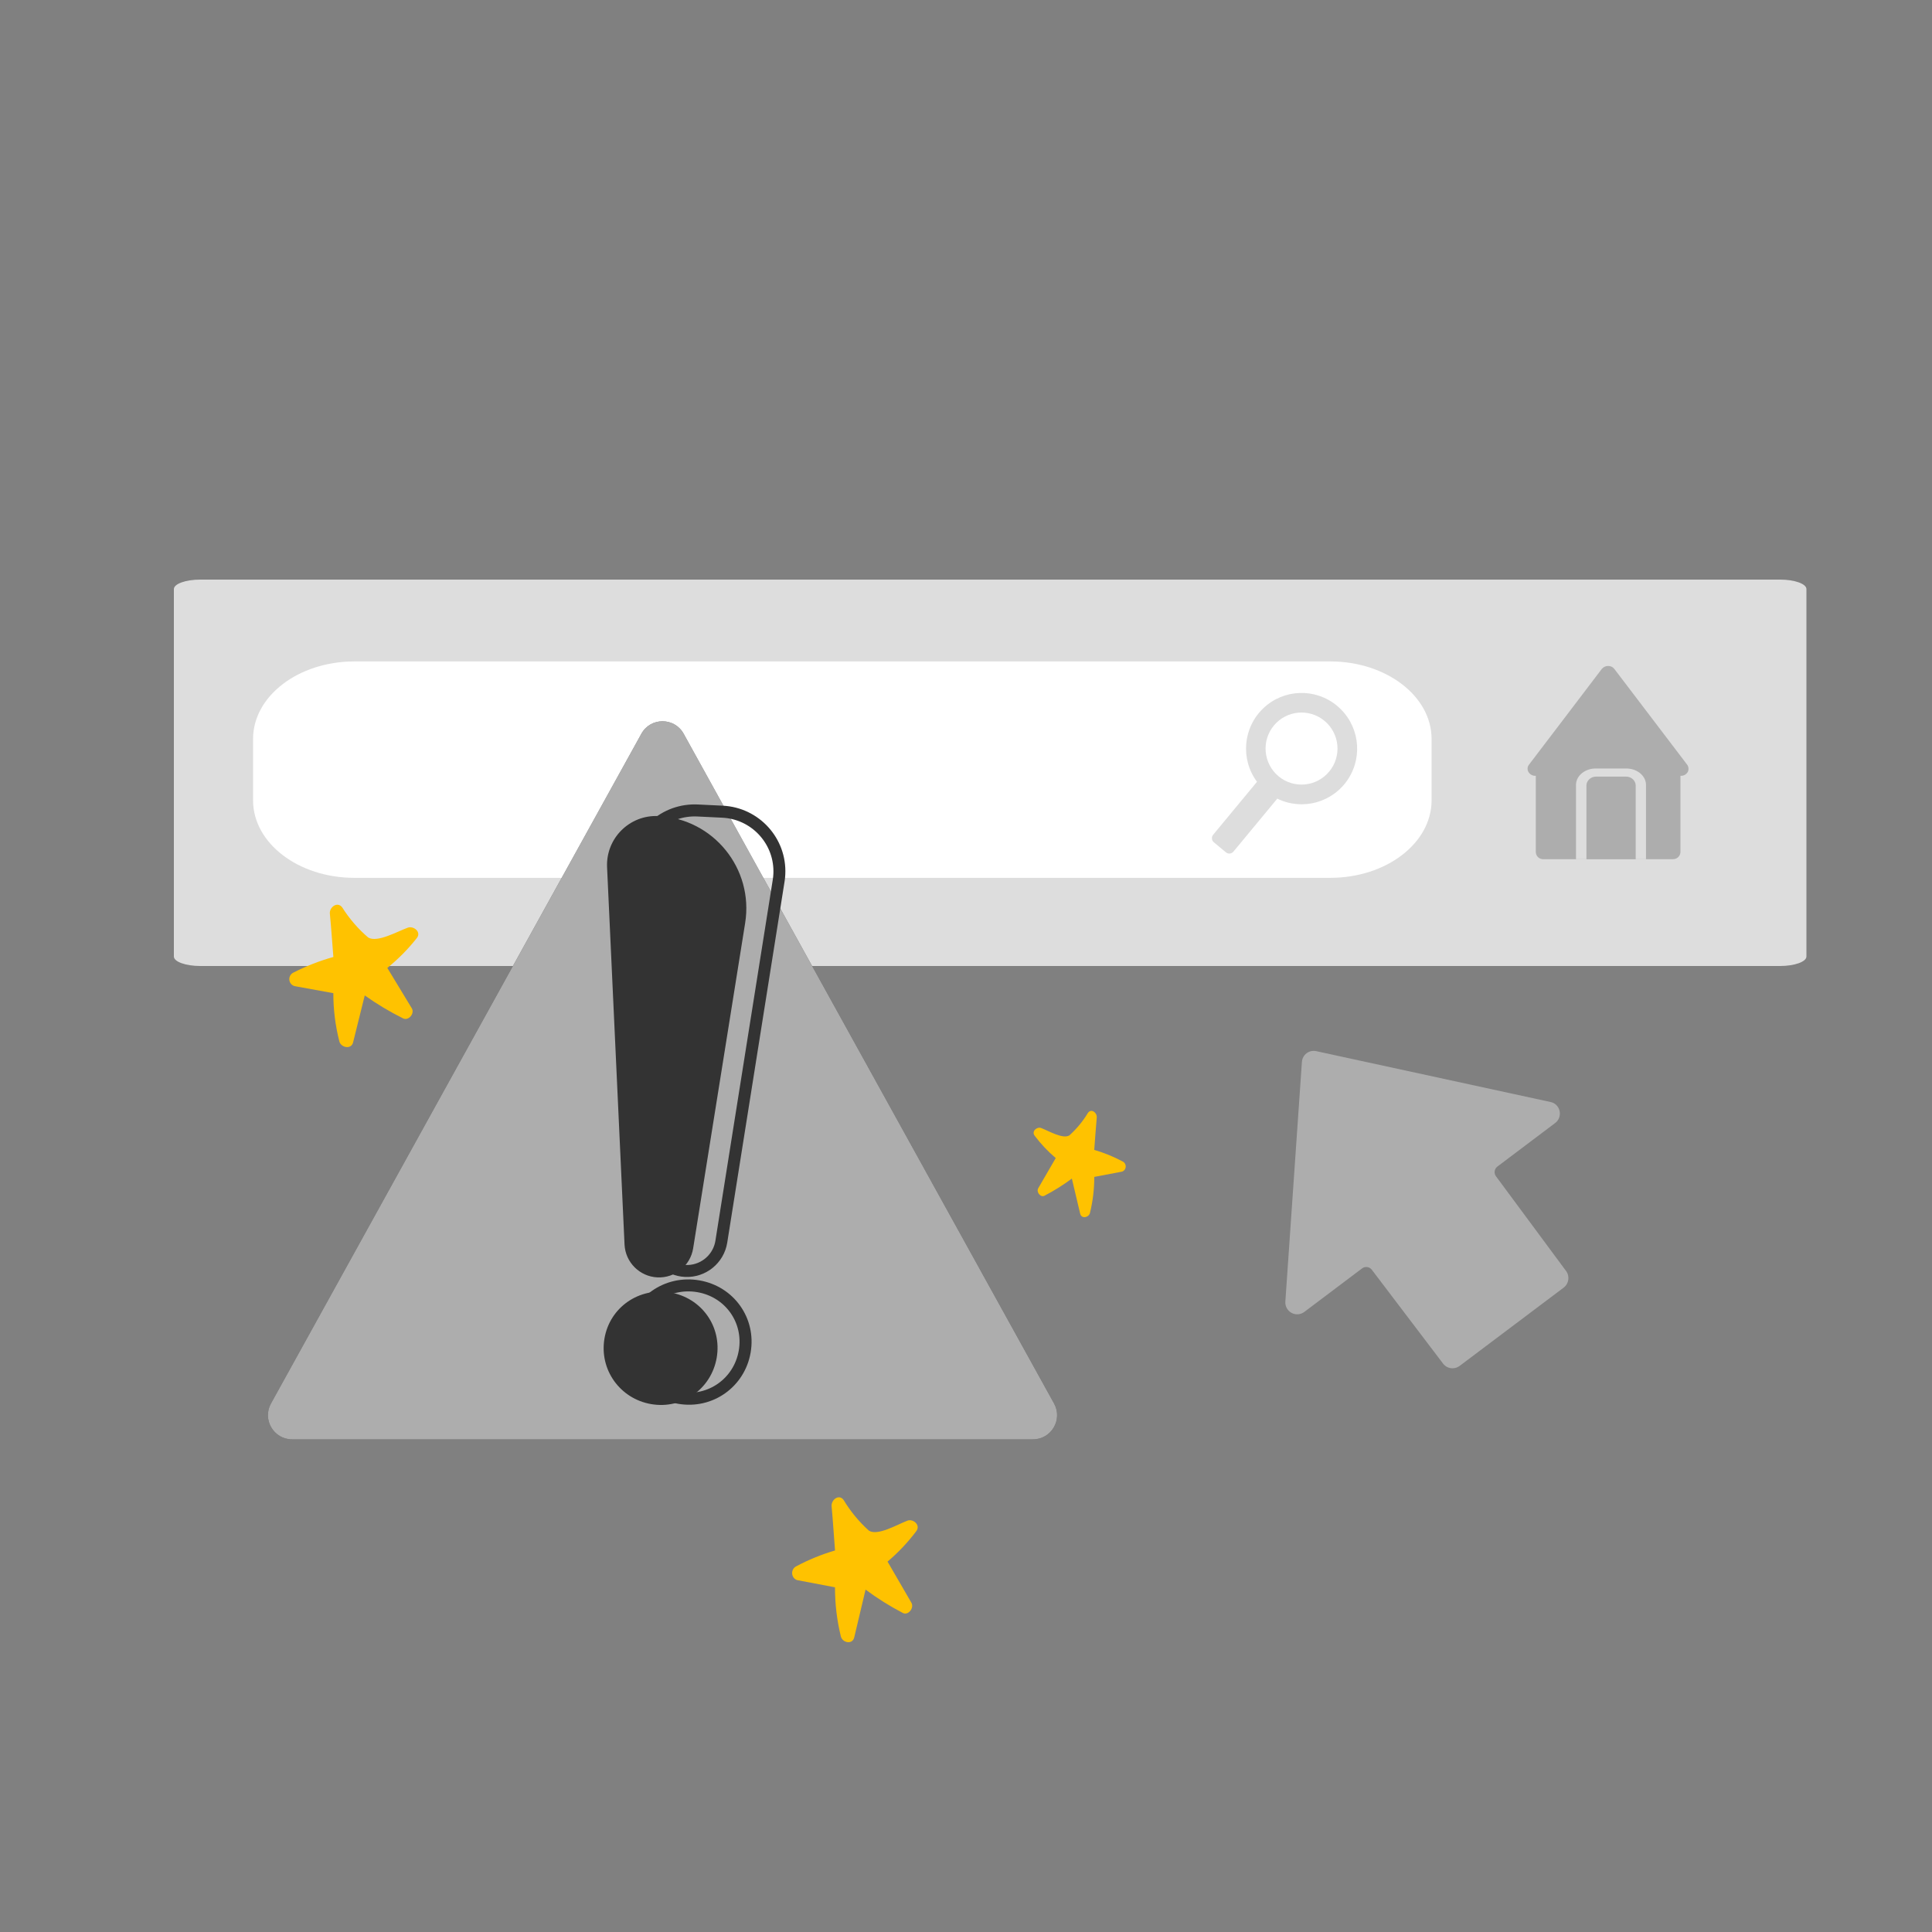 <svg width="240" height="240" viewBox="0 0 240 240" fill="none" xmlns="http://www.w3.org/2000/svg">
<rect x="0" y="0" width="240" height="240" fill="#808080" stroke="none"/>
<path fill-rule="evenodd" clip-rule="evenodd" d="M221.137 72H24.876C23.068 72.001 21.603 72.527 21.6 73.177V118.823C21.603 119.473 23.068 119.999 24.876 120H221.125C222.932 119.999 224.397 119.473 224.4 118.823V73.177C224.403 72.528 222.942 72.001 221.137 72Z" fill="#DDDDDD"/>
<path fill-rule="evenodd" clip-rule="evenodd" d="M209.582 94.987C208.079 93.019 201.777 84.735 200.538 83.096C200.353 82.855 200.064 82.718 199.76 82.727C199.459 82.73 199.175 82.865 198.982 83.096C197.73 84.735 191.441 93.031 189.938 94.987C189.727 95.246 189.701 95.611 189.872 95.898C190.047 96.198 190.37 96.38 190.716 96.374H190.782V105.859C190.791 106.102 190.897 106.33 191.075 106.494C191.253 106.658 191.49 106.743 191.731 106.732H207.802C208.304 106.751 208.728 106.362 208.752 105.859V96.374H208.818C209.164 96.38 209.486 96.198 209.661 95.898C209.808 95.604 209.777 95.251 209.582 94.987ZM198.327 95.466H201.937C203.286 95.426 204.421 96.306 204.472 97.435V106.748H195.778V97.425C195.837 96.296 196.977 95.42 198.327 95.466ZM197.072 106.729H203.191V97.536C203.177 97.242 203.037 96.964 202.802 96.764C202.567 96.565 202.256 96.46 201.937 96.473H198.327C197.664 96.451 197.106 96.925 197.072 97.536V106.729Z" fill="#ADADAD"/>
<path fill-rule="evenodd" clip-rule="evenodd" d="M165.286 109.048H43.988C37.064 109.034 31.455 104.742 31.437 99.444V91.77C31.455 86.471 37.064 82.18 43.988 82.165H165.286C172.21 82.18 177.818 86.472 177.837 91.77V99.445C177.817 104.743 172.209 109.034 165.286 109.048Z" fill="white"/>
<path fill-rule="evenodd" clip-rule="evenodd" d="M194.542 157.886L185.84 146.128C185.701 145.944 185.641 145.713 185.674 145.485C185.706 145.257 185.827 145.051 186.012 144.913L193.184 139.509C193.648 139.165 193.865 138.578 193.738 138.014C193.62 137.445 193.173 137.003 192.604 136.893L163.507 130.578C163.088 130.486 162.65 130.582 162.308 130.841C161.966 131.099 161.754 131.495 161.727 131.923L159.67 161.687C159.63 162.266 159.93 162.814 160.438 163.09C160.947 163.367 161.569 163.319 162.03 162.969L169.202 157.566C169.386 157.427 169.617 157.367 169.844 157.399C170.072 157.431 170.277 157.553 170.415 157.737L179.261 169.39C179.539 169.758 179.974 169.974 180.435 169.971C180.753 169.972 181.063 169.87 181.318 169.68L194.239 159.957C194.892 159.468 195.028 158.542 194.542 157.886Z" fill="#ADADAD"/>
<path fill-rule="evenodd" clip-rule="evenodd" d="M166.09 87.672C163.402 85.438 159.473 85.569 156.939 87.977C154.405 90.384 154.066 94.309 156.149 97.117L150.704 103.694C150.588 103.831 150.533 104.008 150.55 104.186C150.567 104.364 150.656 104.528 150.797 104.638L152.288 105.88C152.424 105.994 152.6 106.049 152.776 106.031C152.952 106.014 153.114 105.926 153.224 105.787L158.669 99.21C161.808 100.746 165.598 99.688 167.491 96.746C169.384 93.804 168.783 89.909 166.092 87.677L166.09 87.672ZM165.114 95.85C163.537 97.75 160.722 98.01 158.825 96.43C156.929 94.851 156.669 92.03 158.245 90.129C159.821 88.228 162.637 87.968 164.534 89.547C165.447 90.305 166.022 91.396 166.131 92.579C166.24 93.762 165.874 94.94 165.114 95.853V95.85Z" fill="#DDDDDD"/>
<path fill-rule="evenodd" clip-rule="evenodd" d="M79.675 91.147C80.816 89.083 83.784 89.083 84.925 91.147L130.938 174.348C132.044 176.348 130.598 178.8 128.313 178.8H36.287C34.002 178.8 32.556 176.348 33.662 174.348L79.675 91.147Z" fill="#333333"/>
<path fill-rule="evenodd" clip-rule="evenodd" d="M79.675 91.147C80.816 89.083 83.784 89.083 84.925 91.147L130.938 174.348C132.044 176.348 130.598 178.8 128.313 178.8H36.287C34.002 178.8 32.556 176.348 33.662 174.348L79.675 91.147Z" fill="white" fill-opacity="0.6"/>
<path fill-rule="evenodd" clip-rule="evenodd" d="M92.566 114.657C93.645 107.905 88.622 101.712 81.793 101.374C78.207 101.197 75.247 104.148 75.413 107.735L77.582 154.594C77.685 156.802 79.449 158.571 81.657 158.681C83.843 158.789 85.76 157.234 86.106 155.072L92.566 114.657ZM83.269 160.556C87.15 161.221 89.695 164.784 89.032 168.656C88.369 172.527 84.774 175.089 80.893 174.424C77.012 173.759 74.427 170.138 75.09 166.267C75.753 162.395 79.388 159.891 83.269 160.556Z" fill="#333333"/>
<path fill-rule="evenodd" clip-rule="evenodd" d="M93.248 168.01C92.515 172.291 88.53 175.119 84.247 174.386C79.957 173.65 77.102 169.642 77.834 165.369C78.565 161.104 82.576 158.314 86.874 159.051C91.165 159.786 93.98 163.737 93.248 168.01ZM79.305 165.621C78.712 169.084 81.019 172.323 84.498 172.919C87.966 173.513 91.18 171.231 91.775 167.758C92.369 164.296 90.101 161.113 86.623 160.517C83.133 159.919 79.897 162.17 79.305 165.621ZM97.552 108.626L97.519 109.07L97.461 109.511L90.34 154.363C89.935 156.914 87.671 158.75 85.086 158.625C82.597 158.504 80.589 156.582 80.338 154.135L80.317 153.861L78.141 108.464C77.926 103.966 81.404 100.147 85.911 99.935L86.302 99.926L86.693 99.936L89.784 100.086C94.291 100.305 97.769 104.128 97.552 108.626ZM90.034 101.6L89.72 101.577L86.63 101.427C86.417 101.416 86.204 101.416 85.991 101.426C82.411 101.594 79.624 104.547 79.629 108.088L79.636 108.402L81.803 153.788C81.89 155.601 83.342 157.052 85.157 157.14C86.905 157.225 88.445 156.041 88.826 154.36L88.871 154.127L95.996 109.287L96.044 108.926L96.071 108.563C96.243 104.989 93.565 101.935 90.034 101.6Z" fill="#333333"/>
<path fill-rule="evenodd" clip-rule="evenodd" d="M112.719 188.903C111.434 189.395 109.043 190.822 107.946 190.148C106.721 189.051 105.658 187.763 104.794 186.331C104.221 185.545 103.24 186.301 103.305 187.117C103.476 188.941 103.582 190.777 103.73 192.606C102.047 193.096 100.417 193.764 98.859 194.6C98.523 194.788 98.343 195.19 98.416 195.584C98.49 195.98 98.799 196.277 99.178 196.317C100.701 196.603 102.2 196.893 103.725 197.18C103.722 199.239 103.966 201.289 104.454 203.282C104.648 204.07 105.883 204.342 106.114 203.412C106.577 201.434 107.063 199.45 107.523 197.467C108.998 198.562 110.55 199.533 112.165 200.373C112.821 200.71 113.591 199.748 113.217 199.097C112.236 197.394 111.233 195.693 110.254 193.988C111.566 192.879 112.757 191.618 113.807 190.23C114.425 189.449 113.419 188.628 112.719 188.903Z" fill="#FFC200"/>
<path fill-rule="evenodd" clip-rule="evenodd" d="M132.84 141.042C133.738 140.237 134.518 139.293 135.151 138.243C135.571 137.666 136.291 138.22 136.243 138.819C136.117 140.157 136.04 141.503 135.931 142.844C137.166 143.204 138.361 143.694 139.503 144.306C139.75 144.445 139.882 144.739 139.828 145.028C139.774 145.318 139.548 145.536 139.269 145.566C138.153 145.776 137.053 145.988 135.935 146.199C135.937 147.709 135.758 149.212 135.401 150.673C135.258 151.252 134.352 151.45 134.183 150.769C133.844 149.318 133.487 147.863 133.15 146.409C132.068 147.212 130.93 147.925 129.746 148.54C129.265 148.787 128.7 148.082 128.975 147.605C129.694 146.356 130.429 145.108 131.147 143.858C130.185 143.045 129.312 142.12 128.541 141.102C128.088 140.529 128.826 139.927 129.34 140.129C130.281 140.489 132.035 141.536 132.84 141.042Z" fill="#FFC200"/>
<path fill-rule="evenodd" clip-rule="evenodd" d="M50.647 115.242C49.327 115.725 46.87 117.127 45.743 116.465C44.485 115.387 43.393 114.122 42.506 112.715C41.917 111.943 40.909 112.685 40.976 113.488C41.152 115.28 41.261 117.083 41.413 118.88C39.683 119.362 38.009 120.018 36.409 120.839C36.064 121.024 35.878 121.419 35.954 121.806C36.03 122.195 36.347 122.486 36.736 122.526C38.301 122.807 39.841 123.092 41.408 123.374C41.404 125.397 41.655 127.411 42.156 129.369C42.355 130.143 43.625 130.41 43.861 129.497C44.337 127.553 44.836 125.604 45.31 123.656C46.825 124.732 48.419 125.686 50.078 126.51C50.752 126.842 51.543 125.897 51.158 125.257C50.151 123.584 49.12 121.912 48.114 120.238C49.462 119.149 50.686 117.909 51.765 116.546C52.4 115.778 51.366 114.972 50.647 115.242Z" fill="#FFC200"/>
</svg>

